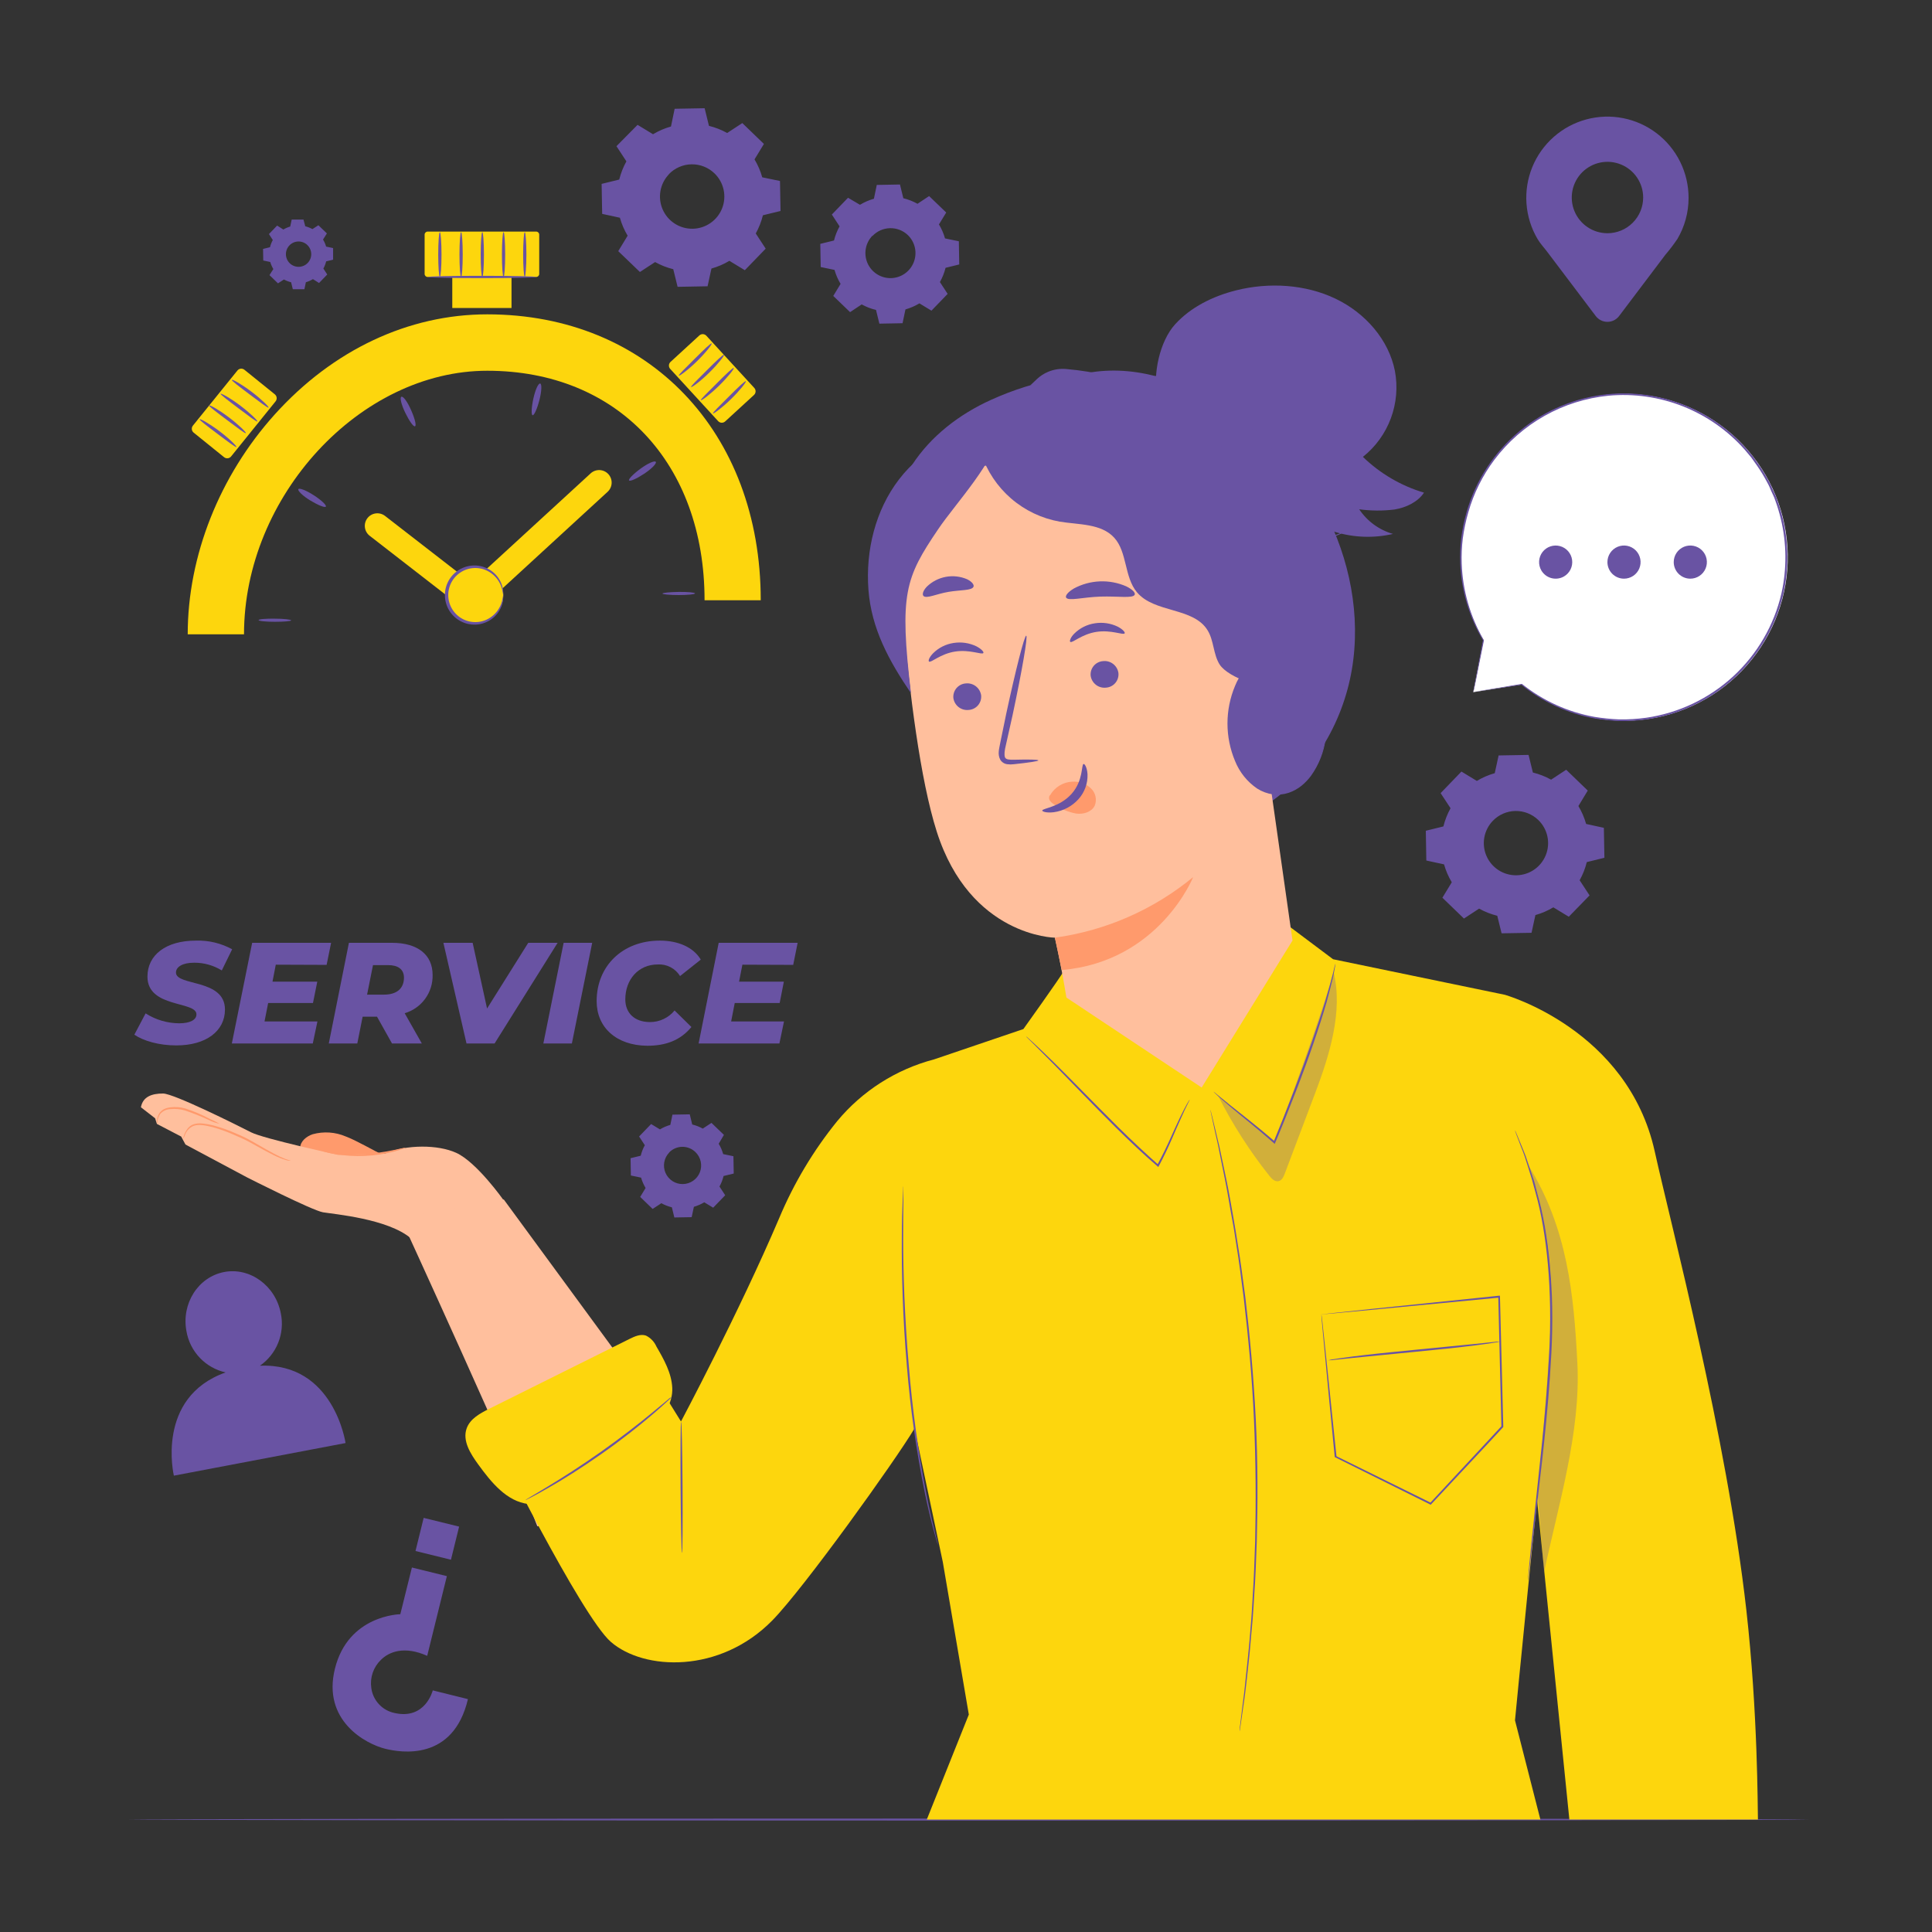<svg width="428" height="428" viewBox="0 0 428 428" fill="none" xmlns="http://www.w3.org/2000/svg">
<rect x="0" y="0" width="428" height="428" fill="#333333" stroke="none"/>
<path d="M144.664 29.737C145.908 28.992 147.247 28.416 148.644 28.025L149.457 24.096L156.1 23.977L157.058 27.88C158.467 28.227 159.822 28.76 161.09 29.463L164.446 27.264L169.231 31.886L167.151 35.31C167.897 36.551 168.473 37.887 168.863 39.282L172.792 40.095L172.912 46.738L169.008 47.688C168.663 49.096 168.13 50.452 167.425 51.719L169.625 55.084L165.002 59.86L161.578 57.78C160.337 58.526 159.001 59.102 157.606 59.492L156.75 63.421L150.108 63.541L149.149 59.638C147.744 59.29 146.391 58.758 145.126 58.054L141.762 60.254L136.96 55.64L139.04 52.216C138.294 50.971 137.718 49.633 137.328 48.236L133.399 47.38L133.279 40.737L137.182 39.778C137.529 38.37 138.062 37.014 138.766 35.747L136.566 32.383L141.24 27.657L144.664 29.737ZM148.207 38.589C147.227 39.602 146.57 40.884 146.319 42.272C146.067 43.66 146.233 45.091 146.795 46.384C147.356 47.678 148.289 48.776 149.475 49.539C150.66 50.302 152.046 50.697 153.456 50.673C154.866 50.649 156.237 50.208 157.396 49.404C158.555 48.601 159.45 47.472 159.968 46.16C160.485 44.849 160.602 43.413 160.304 42.035C160.005 40.656 159.305 39.398 158.291 38.417C157.617 37.762 156.819 37.247 155.945 36.901C155.071 36.555 154.137 36.385 153.197 36.401C152.256 36.416 151.329 36.618 150.467 36.993C149.605 37.369 148.825 37.911 148.173 38.589H148.207Z" fill="#6953A3"/>
<path d="M146.205 250.192C146.921 249.76 147.693 249.426 148.499 249.199L148.969 246.931L152.804 246.862L153.352 249.114C154.165 249.31 154.949 249.615 155.681 250.021L157.615 248.754L160.371 251.416L159.216 253.376C159.648 254.093 159.982 254.865 160.209 255.671L162.477 256.141L162.546 259.976L160.294 260.524C160.098 261.337 159.793 262.121 159.387 262.852L160.654 264.787L157.992 267.543L156.014 266.345C155.296 266.776 154.525 267.113 153.72 267.346L153.224 269.64L149.389 269.709L148.841 267.458C148.028 267.261 147.245 266.956 146.513 266.55L144.578 267.817L141.822 265.155L143.02 263.178C142.589 262.459 142.252 261.688 142.019 260.884L139.759 260.413L139.69 256.578L141.942 256.03C142.138 255.217 142.443 254.434 142.849 253.702L141.582 251.767L144.244 249.011L146.222 250.209L146.205 250.192ZM148.25 255.328C147.683 255.914 147.303 256.654 147.157 257.456C147.011 258.258 147.107 259.085 147.431 259.832C147.756 260.58 148.295 261.214 148.98 261.655C149.665 262.096 150.466 262.324 151.281 262.309C152.096 262.295 152.888 262.039 153.557 261.574C154.226 261.109 154.743 260.456 155.041 259.698C155.338 258.939 155.404 258.109 155.23 257.313C155.056 256.517 154.65 255.79 154.063 255.225C153.677 254.848 153.22 254.551 152.719 254.35C152.218 254.149 151.682 254.049 151.142 254.055C150.603 254.062 150.069 254.174 149.573 254.387C149.077 254.599 148.627 254.908 148.25 255.294V255.328Z" fill="#6953A3"/>
<path d="M62.728 50.872C63.217 50.576 63.744 50.345 64.294 50.187L64.619 48.638H67.23L67.624 50.127C68.179 50.268 68.713 50.478 69.216 50.752L70.534 49.896L72.418 51.711L71.561 53.063C71.858 53.553 72.088 54.08 72.246 54.63L73.796 54.955V57.523L72.255 57.9C72.121 58.455 71.914 58.991 71.638 59.492L72.495 60.81L70.68 62.693L69.327 61.837C68.838 62.133 68.311 62.364 67.761 62.522L67.436 64.071H64.868L64.491 62.531C63.935 62.397 63.4 62.189 62.899 61.914L61.581 62.77L59.697 60.947L60.553 59.603C60.257 59.113 60.027 58.587 59.868 58.037L58.319 57.711L58.276 55.143L59.809 54.767C59.95 54.212 60.16 53.677 60.434 53.175L59.578 51.856L61.392 49.973L62.745 50.829L62.728 50.872ZM64.123 54.356C63.737 54.755 63.479 55.26 63.38 55.806C63.281 56.353 63.347 56.916 63.568 57.425C63.79 57.934 64.157 58.367 64.624 58.667C65.091 58.967 65.636 59.123 66.191 59.113C66.746 59.103 67.286 58.929 67.743 58.613C68.199 58.297 68.551 57.852 68.755 57.336C68.959 56.819 69.005 56.254 68.887 55.712C68.769 55.169 68.494 54.673 68.095 54.287C67.829 54.031 67.516 53.829 67.173 53.694C66.83 53.559 66.463 53.492 66.095 53.498C65.726 53.505 65.362 53.584 65.023 53.731C64.685 53.878 64.379 54.09 64.123 54.356Z" fill="#6953A3"/>
<path d="M190.511 45.368C191.477 44.784 192.516 44.333 193.601 44.024L194.235 40.968L199.371 40.874L200.116 43.913C201.213 44.181 202.27 44.596 203.257 45.145L205.825 43.434L209.617 47.08L208.008 49.717C208.594 50.684 209.046 51.727 209.352 52.815L212.416 53.449L212.502 58.585L209.472 59.329C209.196 60.433 208.776 61.495 208.222 62.488L209.934 65.107L206.347 68.822L203.677 67.205C202.71 67.786 201.671 68.238 200.586 68.549L199.944 71.604L194.808 71.699L194.064 68.66C192.955 68.398 191.886 67.986 190.888 67.436L188.32 69.148L184.596 65.561L186.214 62.89C185.632 61.921 185.18 60.879 184.87 59.792L181.814 59.158L181.72 54.022L184.759 53.278C185.027 52.183 185.442 51.129 185.992 50.145L184.28 47.525L187.866 43.81L190.511 45.368ZM193.268 52.216C192.506 53.006 191.996 54.004 191.802 55.084C191.607 56.164 191.738 57.277 192.176 58.283C192.615 59.288 193.342 60.142 194.265 60.734C195.188 61.327 196.267 61.632 197.364 61.612C198.461 61.592 199.527 61.246 200.428 60.62C201.329 59.993 202.024 59.114 202.424 58.092C202.825 57.071 202.914 55.954 202.68 54.882C202.446 53.81 201.899 52.832 201.109 52.071C200.58 51.569 199.958 51.176 199.278 50.915C198.597 50.654 197.872 50.53 197.144 50.55C196.415 50.57 195.698 50.733 195.033 51.031C194.368 51.329 193.768 51.755 193.268 52.285V52.216Z" fill="#6953A3"/>
<path d="M327.172 172.997C328.41 172.251 329.743 171.675 331.135 171.285L331.991 167.356L338.625 167.236L339.584 171.14C340.993 171.483 342.349 172.016 343.615 172.723L346.962 170.523L351.739 175.137L349.667 178.561C350.408 179.805 350.984 181.14 351.379 182.533L355.308 183.389L355.428 190.023L351.525 190.982C351.181 192.388 350.649 193.742 349.941 195.005L352.141 198.36L347.536 203.086L344.112 201.006C342.87 201.75 341.534 202.326 340.14 202.718L339.284 206.647L332.65 206.758L331.691 202.872C330.286 202.524 328.933 201.992 327.668 201.288L324.312 203.488L319.536 198.874L321.616 195.45C320.87 194.212 320.294 192.879 319.904 191.487L315.975 190.631L315.864 184.04L319.759 183.081C320.106 181.673 320.638 180.317 321.342 179.049L319.142 175.702L323.756 170.926L327.18 173.006L327.172 172.997ZM330.707 181.84C329.729 182.854 329.075 184.134 328.825 185.52C328.575 186.906 328.742 188.335 329.305 189.627C329.867 190.918 330.8 192.013 331.984 192.774C333.169 193.536 334.553 193.928 335.961 193.903C337.369 193.878 338.738 193.436 339.895 192.633C341.052 191.83 341.945 190.702 342.461 189.392C342.977 188.081 343.093 186.647 342.794 185.271C342.495 183.895 341.795 182.638 340.782 181.66C340.109 181.009 339.315 180.497 338.444 180.153C337.573 179.81 336.643 179.642 335.707 179.658C334.771 179.675 333.848 179.876 332.989 180.251C332.131 180.625 331.356 181.165 330.707 181.84Z" fill="#6953A3"/>
<path d="M374.072 43.844C374.077 41.079 373.444 38.35 372.222 35.87C371.001 33.389 369.224 31.224 367.029 29.542C364.834 27.861 362.281 26.708 359.569 26.174C356.856 25.64 354.056 25.738 351.388 26.462C348.72 27.186 346.254 28.516 344.184 30.349C342.113 32.181 340.493 34.466 339.449 37.026C338.406 39.587 337.967 42.353 338.167 45.111C338.367 47.869 339.2 50.543 340.602 52.926L340.653 52.995C341.338 54.159 342.203 54.989 343.076 56.205L353.528 70.037C353.831 70.43 354.22 70.748 354.665 70.967C355.11 71.185 355.6 71.299 356.096 71.299C356.592 71.299 357.081 71.185 357.526 70.967C357.971 70.748 358.36 70.43 358.664 70.037L368.936 56.436C369.869 55.344 370.74 54.201 371.546 53.012L371.589 52.96C373.219 50.199 374.077 47.05 374.072 43.844ZM356.096 51.668C354.532 51.666 353.003 51.201 351.704 50.331C350.404 49.46 349.392 48.224 348.794 46.779C348.197 45.334 348.042 43.744 348.348 42.21C348.654 40.676 349.408 39.268 350.514 38.162C351.621 37.057 353.03 36.305 354.564 36C356.098 35.696 357.688 35.853 359.133 36.452C360.578 37.051 361.812 38.064 362.681 39.365C363.55 40.665 364.014 42.194 364.014 43.758C364.014 44.798 363.809 45.827 363.411 46.787C363.013 47.747 362.429 48.62 361.694 49.354C360.959 50.089 360.086 50.671 359.125 51.068C358.164 51.465 357.135 51.669 356.096 51.668Z" fill="#6953A3"/>
<path d="M57.583 302.553C59.405 301.287 60.814 299.513 61.638 297.453C62.461 295.393 62.661 293.136 62.214 290.963C61.041 284.808 55.366 280.691 49.639 281.795C43.913 282.9 40.138 288.772 41.31 294.935C41.693 297.139 42.722 299.181 44.265 300.8C45.809 302.42 47.798 303.546 49.982 304.034C34.385 309.581 38.52 326.906 38.52 326.906L76.552 319.682C76.552 319.682 73.984 301.86 57.583 302.553Z" fill="#6953A3"/>
<path d="M103.662 376.409L95.872 374.475C95.872 374.475 94.254 381.049 87.389 379.482C86.062 379.205 84.854 378.521 83.933 377.525C83.013 376.53 82.425 375.272 82.253 373.927C82.091 372.8 82.198 371.651 82.566 370.574C82.933 369.497 83.551 368.522 84.367 367.729C86.233 365.863 89.64 364.588 94.639 366.822L98.996 349.163L91.25 347.254L88.682 357.603C88.682 357.603 77.134 357.731 74.189 369.698C71.365 381.152 80.978 386.339 85.377 387.417C88.75 388.248 100.4 390.259 103.662 376.409Z" fill="#6953A3"/>
<path d="M92.047 343.597L99.901 345.532L101.709 338.193L93.855 336.258L92.047 343.597Z" fill="#6953A3"/>
<path d="M400.71 403.091C400.71 403.211 317.387 403.313 214.633 403.313C111.879 403.313 28.547 403.176 28.547 403.091C28.547 403.005 111.845 402.868 214.633 402.868C317.422 402.868 400.71 402.962 400.71 403.091Z" fill="#6953A3"/>
<path d="M29.763 229.219L32.254 224.494C34.474 225.913 37.05 226.675 39.684 226.694C42.115 226.694 43.519 225.932 43.519 224.717C43.519 221.712 32.665 223.373 32.665 216.354C32.665 211.534 36.782 208.376 43.391 208.376C46.193 208.283 48.97 208.945 51.428 210.293L49.135 214.984C47.292 213.85 45.169 213.257 43.005 213.272C40.386 213.272 38.982 214.231 38.982 215.446C38.982 218.511 49.836 216.756 49.836 223.647C49.836 228.432 45.625 231.591 39.085 231.591C35.25 231.608 31.775 230.589 29.763 229.219Z" fill="#6953A3"/>
<path d="M61.093 213.708L60.365 217.475H70.286L69.336 222.191H59.406L58.602 226.283H70.32L69.293 231.162H51.36L55.862 208.863H73.35L72.358 213.751L61.093 213.708Z" fill="#6953A3"/>
<path d="M89.649 224.46L93.449 231.162H86.841L83.52 225.23H80.335L79.154 231.162H72.837L77.297 208.863H86.841C92.551 208.863 95.838 211.517 95.838 215.985C95.882 217.882 95.3 219.74 94.181 221.273C93.062 222.805 91.469 223.925 89.649 224.46ZM85.951 213.802H82.63L81.32 220.342H85.086C87.868 220.342 89.495 219.007 89.495 216.55C89.46 214.667 88.117 213.802 85.951 213.802Z" fill="#6953A3"/>
<path d="M123.529 208.863L109.568 231.162H103.345L98.226 208.863H104.706L107.899 223.415L117.024 208.863H123.529Z" fill="#6953A3"/>
<path d="M124.865 208.863H131.19L126.688 231.162H120.371L124.865 208.863Z" fill="#6953A3"/>
<path d="M132.175 221.781C132.175 214.026 137.884 208.376 146.179 208.376C150.296 208.376 153.652 209.883 155.244 212.588L150.656 216.226C150.143 215.395 149.416 214.719 148.552 214.267C147.687 213.815 146.717 213.604 145.742 213.658C141.402 213.658 138.526 217.004 138.526 221.404C138.526 224.409 140.572 226.42 143.988 226.42C145.03 226.425 146.061 226.197 147.004 225.753C147.948 225.309 148.78 224.66 149.44 223.852L153.172 227.516C150.656 230.555 147.369 231.668 143.38 231.668C136.549 231.608 132.175 227.619 132.175 221.781Z" fill="#6953A3"/>
<path d="M164.463 213.708L163.727 217.475H173.648L172.724 222.191H162.768L161.972 226.283H173.682L172.664 231.162H154.765L159.216 208.863H176.704L175.72 213.751L164.463 213.708Z" fill="#6953A3"/>
<path d="M54.056 140.521H41.584C41.584 123.161 48.612 105.425 60.862 91.815C73.753 77.511 90.488 69.636 107.942 69.636C143.611 69.636 168.529 95.675 168.529 132.98H156.083C156.083 102.566 136.746 82.133 107.967 82.133C79.754 82.108 54.056 109.945 54.056 140.521Z" fill="#FDD60D"/>
<path d="M60.896 137.054C62.891 137.054 64.508 137.251 64.5 137.431C64.491 137.61 62.882 137.747 60.896 137.747C58.91 137.747 57.284 137.585 57.284 137.371C57.284 137.157 58.91 137.02 60.896 137.054Z" fill="#6953A3"/>
<path d="M69.507 109.714C71.219 110.809 72.375 111.931 72.187 112.23C71.998 112.53 70.475 111.922 68.763 110.886C67.051 109.851 65.912 108.712 66.092 108.37C66.272 108.027 67.838 108.627 69.507 109.714Z" fill="#6953A3"/>
<path d="M91.078 90.873C91.891 92.696 92.294 94.297 91.934 94.434C91.575 94.571 90.659 93.244 89.786 91.455C88.912 89.666 88.51 88.031 88.93 87.894C89.349 87.757 90.274 89.024 91.078 90.873Z" fill="#6953A3"/>
<path d="M119.498 88.629C119.001 90.564 118.325 92.053 117.991 91.985C117.657 91.916 117.726 90.273 118.154 88.313C118.582 86.353 119.25 84.889 119.66 84.966C120.071 85.043 119.994 86.704 119.498 88.629Z" fill="#6953A3"/>
<path d="M142.712 104.945C141.052 106.041 139.554 106.708 139.357 106.434C139.16 106.16 140.316 104.979 141.925 103.806C143.534 102.634 145.041 101.975 145.28 102.317C145.52 102.659 144.373 103.841 142.712 104.945Z" fill="#6953A3"/>
<path d="M150.356 131.823C148.37 131.823 146.752 131.669 146.752 131.498C146.752 131.327 148.362 131.156 150.356 131.13C152.351 131.104 153.96 131.25 153.969 131.455C153.977 131.661 152.368 131.823 150.356 131.823Z" fill="#6953A3"/>
<path d="M104.56 135.539C103.939 135.543 103.335 135.335 102.848 134.948L81.885 118.684C81.304 118.23 80.927 117.564 80.837 116.832C80.747 116.1 80.951 115.362 81.405 114.781C81.859 114.2 82.526 113.823 83.258 113.733C83.99 113.643 84.728 113.847 85.309 114.301L104.432 129.127L130.839 104.877C131.379 104.376 132.095 104.11 132.83 104.138C133.565 104.165 134.259 104.483 134.76 105.022C135.26 105.562 135.526 106.278 135.499 107.013C135.472 107.748 135.154 108.442 134.614 108.943L106.478 134.794C105.957 135.277 105.271 135.544 104.56 135.539Z" fill="#FDD60D"/>
<path d="M118.779 51.3H94.742C94.369 51.3 94.066 51.603 94.066 51.976V60.682C94.066 61.055 94.369 61.358 94.742 61.358H118.779C119.152 61.358 119.455 61.055 119.455 60.682V51.976C119.455 51.603 119.152 51.3 118.779 51.3Z" fill="#FDD60D"/>
<path d="M113.317 56.333H100.195V68.231H113.317V56.333Z" fill="#FDD60D"/>
<path d="M52.593 82.082L42.736 94.289C42.353 94.764 42.427 95.459 42.901 95.842L49.641 101.284C50.115 101.668 50.811 101.593 51.194 101.119L61.051 88.911C61.434 88.437 61.36 87.742 60.886 87.359L54.146 81.916C53.671 81.533 52.976 81.607 52.593 82.082Z" fill="#FDD60D"/>
<path d="M118.779 61.357C118.779 61.503 113.394 61.614 106.795 61.614C100.195 61.614 94.811 61.503 94.811 61.357C94.811 61.212 100.186 61.101 106.795 61.101C113.403 61.101 118.779 61.22 118.779 61.357Z" fill="#6953A3"/>
<path d="M52.37 99.022C52.233 99.176 50.419 97.789 48.176 96.103C45.933 94.416 44.11 93.047 44.221 92.876C44.332 92.704 46.344 93.817 48.612 95.521C50.881 97.224 52.499 98.876 52.37 99.022Z" fill="#6953A3"/>
<path d="M54.459 95.949C54.322 96.103 52.507 94.716 50.264 93.03C48.022 91.343 46.19 89.974 46.301 89.802C46.413 89.631 48.433 90.744 50.701 92.456C52.969 94.168 54.587 95.803 54.459 95.949Z" fill="#6953A3"/>
<path d="M57.018 93.372C56.89 93.526 55.075 92.14 52.832 90.453C50.59 88.767 48.792 87.397 48.869 87.226C48.946 87.055 51.001 88.168 53.26 89.88C55.52 91.592 57.155 93.227 57.018 93.372Z" fill="#6953A3"/>
<path d="M59.501 90.299C59.372 90.453 57.549 89.067 55.306 87.38C53.063 85.694 51.24 84.324 51.36 84.153C51.48 83.982 53.492 85.095 55.751 86.807C58.011 88.519 59.629 90.154 59.501 90.299Z" fill="#6953A3"/>
<path d="M167.097 85.94L156.487 74.381C156.075 73.932 155.376 73.902 154.927 74.314L148.545 80.172C148.096 80.585 148.066 81.283 148.478 81.732L159.089 93.291C159.501 93.741 160.2 93.77 160.649 93.358L167.031 87.5C167.48 87.088 167.51 86.389 167.097 85.94Z" fill="#FDD60D"/>
<path d="M150.373 83.22C150.245 83.066 151.88 81.508 153.883 79.505C155.886 77.502 157.504 75.935 157.658 76.081C157.812 76.226 156.417 78.049 154.388 80.035C152.359 82.021 150.493 83.365 150.373 83.22Z" fill="#6953A3"/>
<path d="M153.104 85.736C152.967 85.582 154.611 84.024 156.605 82.021C158.6 80.018 160.235 78.452 160.389 78.597C160.543 78.743 159.139 80.566 157.119 82.552C155.099 84.538 153.224 85.882 153.104 85.736Z" fill="#6953A3"/>
<path d="M155.27 88.655C155.133 88.501 156.776 86.943 158.771 84.94C160.765 82.937 162.4 81.371 162.554 81.516C162.708 81.662 161.305 83.476 159.276 85.462C157.247 87.448 155.39 88.801 155.27 88.655Z" fill="#6953A3"/>
<path d="M157.941 91.592C157.804 91.438 159.447 89.88 161.442 87.877C163.436 85.874 165.071 84.307 165.225 84.453C165.379 84.598 163.975 86.421 161.947 88.407C159.918 90.393 158.06 91.712 157.941 91.592Z" fill="#6953A3"/>
<path d="M97.439 61.349C97.242 61.349 97.079 59.123 97.079 56.392C97.079 53.662 97.242 51.428 97.439 51.428C97.635 51.428 97.807 53.653 97.807 56.392C97.807 59.132 97.644 61.349 97.439 61.349Z" fill="#6953A3"/>
<path d="M102.147 61.349C101.95 61.349 101.787 59.123 101.787 56.392C101.787 53.662 101.95 51.428 102.147 51.428C102.344 51.428 102.506 53.653 102.506 56.392C102.506 59.132 102.344 61.349 102.147 61.349Z" fill="#6953A3"/>
<path d="M106.846 61.349C106.649 61.349 106.486 59.123 106.486 56.392C106.486 53.662 106.649 51.428 106.846 51.428C107.043 51.428 107.205 53.653 107.205 56.392C107.205 59.132 107.051 61.349 106.846 61.349Z" fill="#6953A3"/>
<path d="M111.554 61.349C111.348 61.349 111.194 59.123 111.194 56.392C111.194 53.662 111.348 51.428 111.554 51.428C111.759 51.428 111.913 53.653 111.913 56.392C111.913 59.132 111.751 61.349 111.554 61.349Z" fill="#6953A3"/>
<path d="M116.254 61.349C116.057 61.349 115.894 59.123 115.894 56.392C115.894 53.662 116.057 51.428 116.254 51.428C116.45 51.428 116.613 53.653 116.613 56.392C116.613 59.132 116.416 61.349 116.254 61.349Z" fill="#6953A3"/>
<path d="M109.648 136.255C112.102 133.802 112.102 129.823 109.648 127.37C107.194 124.916 103.216 124.916 100.763 127.37C98.309 129.823 98.309 133.802 100.763 136.255C103.216 138.709 107.194 138.709 109.648 136.255Z" fill="#FDD60D"/>
<path d="M111.485 131.824C111.425 131.824 111.434 131.268 111.169 130.318C110.788 128.992 109.978 127.83 108.866 127.013C107.974 126.351 106.917 125.95 105.81 125.854C104.704 125.759 103.593 125.972 102.601 126.471C101.609 126.97 100.775 127.735 100.193 128.68C99.61 129.625 99.302 130.714 99.302 131.824C99.302 132.935 99.61 134.023 100.193 134.968C100.775 135.913 101.609 136.678 102.601 137.177C103.593 137.676 104.704 137.89 105.81 137.794C106.917 137.698 107.974 137.297 108.866 136.635C109.976 135.817 110.786 134.655 111.169 133.331C111.434 132.381 111.425 131.824 111.485 131.824C111.545 131.824 111.485 131.961 111.485 132.226C111.499 132.618 111.458 133.01 111.365 133.391C111.058 134.82 110.258 136.095 109.106 136.994C108.244 137.671 107.226 138.118 106.145 138.294C105.065 138.471 103.957 138.371 102.925 138.004C101.648 137.552 100.542 136.715 99.76 135.608C98.978 134.501 98.559 133.179 98.559 131.824C98.559 130.469 98.978 129.147 99.76 128.041C100.542 126.934 101.648 126.096 102.925 125.644C103.957 125.278 105.063 125.178 106.144 125.353C107.224 125.528 108.242 125.973 109.106 126.645C110.258 127.549 111.057 128.827 111.365 130.258C111.458 130.638 111.499 131.03 111.485 131.422C111.528 131.67 111.511 131.824 111.485 131.824Z" fill="#6953A3"/>
<path d="M326.367 153.344L337.101 151.632C344.137 157.309 353.041 160.148 362.064 159.592C371.087 159.037 379.576 155.126 385.862 148.628C392.148 142.131 395.775 133.518 396.032 124.481C396.289 115.445 393.157 106.639 387.251 99.795C381.344 92.951 373.091 88.564 364.115 87.497C355.138 86.429 346.086 88.758 338.739 94.026C331.393 99.293 326.282 107.119 324.412 115.963C322.543 124.808 324.049 134.032 328.635 141.822L326.367 153.344Z" fill="white"/>
<path d="M326.367 153.344C326.367 153.344 326.367 153.104 326.487 152.616L326.898 150.425C327.266 148.456 327.814 145.571 328.524 141.805C328.526 141.792 328.53 141.781 328.537 141.77C328.544 141.76 328.553 141.751 328.564 141.745C328.574 141.738 328.586 141.734 328.599 141.733C328.611 141.731 328.624 141.732 328.635 141.736C328.643 141.732 328.652 141.729 328.661 141.729C328.67 141.729 328.679 141.732 328.687 141.736L328.533 141.856C325.47 136.685 323.737 130.835 323.491 124.83C323.415 122.961 323.486 121.09 323.705 119.232C323.959 117.244 324.366 115.278 324.92 113.351C326.942 106.368 331.014 100.152 336.609 95.509C342.204 90.867 349.064 88.011 356.301 87.312C361.979 86.776 367.704 87.587 373.009 89.68C378.315 91.773 383.052 95.088 386.835 99.356L388.29 101.068C388.744 101.667 389.146 102.292 389.591 102.891C390.436 104.109 391.205 105.378 391.894 106.692C392.27 107.325 392.51 108.027 392.827 108.686C393.144 109.345 393.469 110.004 393.683 110.706C394.19 112.065 394.61 113.454 394.941 114.866C396.258 120.353 396.302 126.069 395.069 131.575C393.419 138.736 389.634 145.227 384.216 150.191C378.798 155.155 372.002 158.359 364.724 159.378C362.725 159.65 360.707 159.767 358.689 159.729C356.816 159.64 354.95 159.44 353.1 159.13C347.21 158.033 341.69 155.479 337.041 151.7H337.118L329.089 152.907L327.043 153.207L326.367 153.301L327.077 153.172L329.14 152.83L337.084 151.512H337.161C341.805 155.228 347.299 157.732 353.151 158.796C354.987 159.102 356.839 159.293 358.698 159.37C360.702 159.402 362.705 159.279 364.69 159.002C371.88 157.961 378.587 154.773 383.934 149.855C389.28 144.936 393.015 138.517 394.65 131.439C395.859 125.995 395.81 120.347 394.505 114.926C394.169 113.534 393.755 112.162 393.263 110.817C393.049 110.124 392.69 109.491 392.407 108.823C392.125 108.155 391.851 107.479 391.483 106.854C390.805 105.557 390.044 104.305 389.206 103.105C388.778 102.506 388.35 101.889 387.922 101.299L386.484 99.587C382.747 95.371 378.069 92.094 372.83 90.023C367.59 87.951 361.937 87.143 356.327 87.663C351.361 88.153 346.55 89.669 342.199 92.113C337.848 94.557 334.052 97.878 331.049 101.864C328.433 105.351 326.477 109.288 325.28 113.48C324.727 115.387 324.318 117.332 324.056 119.3C323.829 121.143 323.749 123.001 323.816 124.856C324.025 130.819 325.704 136.638 328.704 141.796C328.72 141.814 328.729 141.837 328.729 141.86C328.729 141.884 328.72 141.907 328.704 141.925C328.687 141.938 328.666 141.946 328.644 141.946C328.622 141.946 328.601 141.938 328.584 141.925L328.738 141.873C327.985 145.597 327.403 148.456 327.026 150.433C326.829 151.4 326.675 152.145 326.572 152.642C326.47 153.138 326.367 153.344 326.367 153.344Z" fill="#6953A3"/>
<path d="M370.785 124.53C370.783 123.803 370.997 123.092 371.4 122.487C371.803 121.882 372.376 121.41 373.048 121.131C373.719 120.852 374.458 120.778 375.171 120.92C375.884 121.061 376.539 121.411 377.054 121.925C377.568 122.439 377.918 123.094 378.059 123.808C378.2 124.521 378.127 125.26 377.848 125.931C377.569 126.602 377.097 127.176 376.492 127.579C375.887 127.982 375.175 128.196 374.448 128.194C373.477 128.192 372.547 127.805 371.86 127.119C371.174 126.432 370.787 125.501 370.785 124.53Z" fill="#6953A3"/>
<path d="M356.096 124.53C356.094 123.804 356.308 123.093 356.71 122.488C357.113 121.883 357.686 121.411 358.357 121.132C359.028 120.852 359.766 120.778 360.479 120.919C361.192 121.06 361.847 121.409 362.362 121.922C362.876 122.435 363.227 123.09 363.369 123.802C363.511 124.515 363.439 125.254 363.161 125.925C362.884 126.597 362.413 127.171 361.809 127.575C361.205 127.978 360.495 128.194 359.768 128.194C358.796 128.194 357.863 127.808 357.174 127.122C356.486 126.435 356.098 125.503 356.096 124.53Z" fill="#6953A3"/>
<path d="M341.45 126.362C341.086 125.733 340.918 125.011 340.965 124.286C341.013 123.561 341.274 122.867 341.716 122.29C342.158 121.714 342.761 121.282 343.449 121.048C344.137 120.815 344.879 120.791 345.58 120.979C346.282 121.167 346.912 121.558 347.391 122.104C347.87 122.65 348.176 123.326 348.271 124.046C348.365 124.767 348.245 125.499 347.923 126.15C347.602 126.801 347.095 127.343 346.466 127.706C345.622 128.191 344.62 128.321 343.68 128.069C342.74 127.818 341.938 127.204 341.45 126.362Z" fill="#6953A3"/>
<path d="M84.992 255.943C82.741 254.873 78.949 252.639 76.603 251.766C74.285 250.774 71.698 250.599 69.267 251.27C67.889 251.732 66.511 252.836 66.502 254.291L75.704 261.079L84.992 258.631V255.943Z" fill="#FF9A6C"/>
<path d="M74.926 255.85C74.926 255.85 58.396 252.263 55.64 250.851C52.884 249.438 38.52 242.248 36.115 242.248C33.709 242.248 31.655 242.899 31.218 245.295L34.36 247.735L34.762 248.985L40.138 251.784L41.088 253.547L54.784 260.857C54.784 260.857 69.148 268.151 71.544 268.561C73.941 268.972 85.908 269.974 91.027 274.331L111.571 265.891C111.571 265.891 105.639 257.468 101.068 255.388C96.993 253.539 90.154 253.539 85.369 255.499L74.926 255.85Z" fill="#FFBF9D"/>
<path d="M88.673 269.639C88.673 269.639 114.824 326.666 119.035 338.119C119.035 338.119 148.268 333.309 149.269 317.088L111.605 265.728L88.673 269.639Z" fill="#FFBF9D"/>
<path d="M64.388 257.143C64.388 257.143 64.286 257.143 64.106 257.143C63.839 257.116 63.575 257.061 63.318 256.98C62.381 256.695 61.47 256.328 60.596 255.884C59.483 255.345 58.191 254.635 56.77 253.838C56.059 253.445 55.315 253.025 54.536 252.623C53.757 252.221 52.909 251.87 52.045 251.493C50.444 250.768 48.79 250.167 47.097 249.695C45.548 249.31 44.058 249.019 42.937 249.396C42.502 249.57 42.108 249.831 41.778 250.164C41.448 250.497 41.19 250.894 41.02 251.33C40.893 251.664 40.747 251.99 40.583 252.306C40.583 252.306 40.583 252.203 40.626 252.032C40.683 251.77 40.76 251.512 40.857 251.262C41.008 250.862 41.213 250.485 41.465 250.141C41.798 249.669 42.262 249.306 42.8 249.096C43.464 248.874 44.169 248.804 44.863 248.891C45.639 248.967 46.409 249.102 47.166 249.293C48.895 249.749 50.584 250.344 52.216 251.074C53.072 251.45 53.928 251.801 54.724 252.221C55.52 252.64 56.256 253.077 56.967 253.479C58.379 254.292 59.646 255.028 60.733 255.593C61.576 256.053 62.448 256.457 63.344 256.8C64.012 257.048 64.388 257.1 64.388 257.143Z" fill="#FF9A6C"/>
<path d="M48.621 248.941C47.815 248.779 47.034 248.508 46.301 248.137C44.535 247.304 42.72 246.58 40.865 245.971C39.85 245.684 38.79 245.594 37.741 245.706C37.322 245.718 36.911 245.816 36.531 245.993C36.151 246.169 35.812 246.421 35.532 246.733C35.198 247.197 34.978 247.734 34.89 248.299C34.883 248.519 34.839 248.736 34.762 248.941C34.722 248.724 34.722 248.5 34.762 248.282C34.794 247.671 34.989 247.08 35.327 246.57C35.589 246.214 35.928 245.921 36.32 245.714C36.768 245.501 37.248 245.365 37.741 245.312C38.845 245.173 39.966 245.258 41.036 245.56C42.918 246.164 44.74 246.937 46.481 247.871C47.213 248.19 47.927 248.547 48.621 248.941Z" fill="#FF9A6C"/>
<path d="M89.88 254.232C89.88 254.232 89.649 254.368 89.212 254.523C88.586 254.749 87.949 254.943 87.303 255.105C85.178 255.658 83 255.982 80.806 256.072C78.613 256.167 76.416 256.035 74.249 255.678C73.393 255.533 72.76 255.387 72.306 255.259C72.063 255.222 71.829 255.144 71.613 255.028C71.613 254.959 72.64 255.156 74.301 255.361C76.453 255.628 78.623 255.716 80.789 255.627C82.957 255.515 85.113 255.229 87.235 254.771C88.818 254.463 89.82 254.172 89.88 254.232Z" fill="#FF9A6C"/>
<path d="M333.361 220.377L295.32 212.501L285.904 205.439L235.657 215.129C234.852 216.602 226.712 227.969 226.712 227.969L206.921 234.689C198.509 236.899 191.002 241.689 185.452 248.385C180.175 254.902 175.852 262.136 172.612 269.871C163.71 290.766 150.861 314.905 150.861 314.905L142.806 301.928L108.857 317.918C108.857 317.918 128.742 358.004 135.325 363.731C142.644 370.091 159.473 370.827 171.106 358.963C178.116 351.807 198.378 323.525 202.598 316.446L208.864 346.046L214.625 379.832L205.312 403.09H341.244L335.62 381.108C335.62 381.108 341.159 323.816 342.691 313.15C346.295 287.992 333.361 220.377 333.361 220.377Z" fill="#FDD60D"/>
<path d="M333.361 220.377C333.361 220.377 360.582 228.012 366.574 255.071C370.203 271.463 382.529 318.192 386.869 356.661C389.437 379.533 389.369 400.668 389.437 403.09H347.664L329.962 228.012L333.361 220.377Z" fill="#FDD60D"/>
<path d="M263.545 243.609C263.545 243.609 263.545 243.712 263.434 243.892L263.049 244.679C262.706 245.373 262.193 246.391 261.636 247.684C260.429 250.252 259.008 254.061 256.714 258.315L256.603 258.529L256.415 258.367C253.59 255.961 250.526 253.068 247.358 249.944C241.752 244.38 236.838 239.201 233.209 235.529L228.886 231.189L227.696 230.016C227.551 229.886 227.419 229.743 227.302 229.588C227.468 229.692 227.62 229.816 227.756 229.956L228.989 231.069C230.05 232.045 231.557 233.491 233.414 235.306C237.103 238.927 242.06 244.071 247.649 249.627C250.817 252.751 253.864 255.619 256.654 258.067L256.346 258.118C258.658 253.924 260.13 250.132 261.397 247.581C262.022 246.288 262.544 245.295 262.92 244.619C263.092 244.32 263.237 244.063 263.357 243.866C263.41 243.774 263.474 243.688 263.545 243.609Z" fill="#6953A3"/>
<path d="M295.85 213.469C295.848 213.671 295.822 213.872 295.773 214.068C295.688 214.496 295.585 215.061 295.457 215.78C295.149 217.252 294.601 219.375 293.899 221.96C292.418 227.096 290.021 234.193 287.051 241.854C285.484 245.911 283.944 249.746 282.505 253.144L282.394 253.41L282.18 253.221C278.302 249.797 274.827 247.101 272.473 245.098C271.292 244.096 270.367 243.292 269.742 242.727L269.049 242.076C268.886 241.922 268.809 241.845 268.818 241.837C268.917 241.888 269.009 241.951 269.092 242.025L269.828 242.633L272.627 244.91C275.033 246.861 278.534 249.506 282.454 252.913L282.129 252.99C283.541 249.566 285.073 245.748 286.631 241.7C289.567 233.996 292.007 227.019 293.556 221.875C294.327 219.307 294.892 217.201 295.268 215.737C295.431 215.044 295.568 214.487 295.671 214.025C295.717 213.835 295.777 213.649 295.85 213.469Z" fill="#6953A3"/>
<path d="M207.794 342.254C207.758 342.196 207.732 342.132 207.717 342.066L207.537 341.484C207.383 340.913 207.169 340.16 206.895 339.224C206.604 338.248 206.322 337.041 205.979 335.637C205.637 334.233 205.269 332.624 204.901 330.843C203.007 321.556 201.675 312.163 200.912 302.715C199.945 291.647 199.731 281.589 199.782 274.322C199.782 270.684 199.876 267.739 199.979 265.71C200.03 264.717 200.064 263.938 200.09 263.365C200.09 263.125 200.09 262.92 200.133 262.757C200.124 262.689 200.124 262.62 200.133 262.552C200.14 262.623 200.14 262.695 200.133 262.766V263.374C200.133 263.947 200.133 264.726 200.133 265.71C200.133 267.748 200.064 270.684 200.082 274.322C200.082 281.581 200.373 291.63 201.34 302.672C202.11 312.106 203.396 321.491 205.192 330.784C205.543 332.564 205.868 334.208 206.202 335.577C206.536 336.947 206.784 338.205 207.058 339.181L207.623 341.458L207.751 342.048C207.794 342.185 207.803 342.254 207.794 342.254Z" fill="#6953A3"/>
<path d="M335.621 250.389C335.671 250.463 335.712 250.543 335.74 250.628C335.817 250.808 335.92 251.039 336.04 251.33C336.314 251.981 336.682 252.897 337.161 254.052C337.401 254.652 337.684 255.302 337.957 256.03L338.771 258.426C339.062 259.282 339.37 260.216 339.704 261.191C340.038 262.167 340.26 263.237 340.56 264.341C343.128 273.15 344.412 285.896 343.676 299.84C342.939 313.784 341.296 326.376 340.252 335.415C339.729 339.935 339.301 343.607 339.002 346.175C338.856 347.416 338.736 348.401 338.651 349.094L338.548 349.856C338.542 349.943 338.525 350.03 338.497 350.113C338.485 350.027 338.485 349.941 338.497 349.856L338.557 349.085C338.625 348.384 338.719 347.373 338.831 346.158C339.07 343.59 339.447 339.926 339.935 335.381C340.868 326.29 342.443 313.741 343.196 299.823C343.949 285.904 342.683 273.227 340.226 264.418L339.37 261.268L338.514 258.512C338.24 257.656 337.983 256.843 337.743 256.107C337.504 255.371 337.213 254.711 336.982 254.112C336.537 252.94 336.194 252.024 335.937 251.364C335.835 251.065 335.749 250.834 335.681 250.645C335.647 250.563 335.627 250.477 335.621 250.389Z" fill="#6953A3"/>
<path d="M151.084 344.052C150.964 344.052 150.819 337.53 150.767 329.5C150.716 321.471 150.767 314.948 150.896 314.948C151.024 314.948 151.161 321.471 151.212 329.5C151.264 337.53 151.212 344.052 151.084 344.052Z" fill="#6953A3"/>
<path d="M274.605 383.557V383.197C274.605 382.941 274.673 382.598 274.725 382.153C274.845 381.211 275.007 379.868 275.221 378.138C275.333 377.282 275.452 376.298 275.589 375.245C275.726 374.192 275.829 373.028 275.957 371.821C276.206 369.339 276.548 366.522 276.813 363.389C276.942 361.832 277.07 360.188 277.216 358.485C277.361 356.781 277.43 355.001 277.541 353.16C277.798 349.48 277.909 345.533 278.055 341.39C278.243 333.096 278.217 323.971 277.789 314.409C277.361 304.848 276.488 295.757 275.521 287.514C274.982 283.396 274.511 279.484 273.903 275.846C273.621 274.023 273.372 272.26 273.047 270.573C272.722 268.887 272.456 267.269 272.191 265.72C271.669 262.63 271.07 259.856 270.582 257.408C270.333 256.184 270.111 255.046 269.897 253.984C269.683 252.923 269.452 251.99 269.255 251.134L268.399 247.187C268.313 246.751 268.236 246.409 268.185 246.16C268.134 245.912 268.125 245.801 268.125 245.801C268.168 245.912 268.203 246.026 268.228 246.143L268.493 247.162L269.443 251.099L270.119 253.941C270.342 254.986 270.582 256.116 270.847 257.365C271.352 259.805 271.977 262.578 272.516 265.669C272.802 267.215 273.087 268.833 273.372 270.522C273.68 272.234 273.929 273.946 274.228 275.795C274.845 279.442 275.333 283.353 275.889 287.471C276.873 295.723 277.712 304.822 278.192 314.392C278.671 323.962 278.637 333.104 278.423 341.407C278.26 345.559 278.14 349.505 277.866 353.186C277.746 355.026 277.661 356.807 277.515 358.519C277.37 360.231 277.216 361.866 277.079 363.432C276.839 366.565 276.471 369.424 276.223 371.855C276.077 373.097 275.94 374.252 275.82 375.279C275.701 376.307 275.538 377.3 275.41 378.173C275.161 379.885 274.964 381.237 274.836 382.17L274.673 383.214C274.66 383.33 274.637 383.445 274.605 383.557Z" fill="#6953A3"/>
<path d="M292.701 291.159H292.872L293.411 291.099L295.508 290.86L303.529 290.004L332.077 287.042H332.291V287.256C332.505 295.893 332.761 305.669 333.027 316.035V316.129L332.967 316.189L329.543 319.895L317.062 333.232L316.951 333.352L316.806 333.275L295.774 322.831L295.68 322.789V322.712C294.764 313.167 293.968 305.275 293.48 299.736C293.223 297.014 293.026 294.874 292.889 293.394C292.829 292.683 292.778 292.135 292.743 291.733C292.709 291.331 292.743 291.185 292.743 291.185C292.743 291.185 292.743 291.39 292.821 291.767C292.898 292.144 292.932 292.734 293.017 293.479C293.171 294.977 293.403 297.126 293.702 299.865C294.276 305.36 295.089 313.21 296.082 322.703L295.979 322.557L317.037 332.941L316.789 332.984L329.243 319.596L332.667 315.898L332.607 316.052C332.359 305.686 332.119 295.919 331.914 287.273L332.137 287.461L303.675 290.184L295.603 290.937L293.454 291.125L292.898 291.176L292.701 291.159Z" fill="#6953A3"/>
<path d="M332.342 297.186C331.857 297.321 331.362 297.415 330.861 297.469C329.902 297.623 328.516 297.82 326.795 298.042C323.371 298.479 318.586 298.984 313.322 299.489L299.831 300.807L295.748 301.235C295.253 301.315 294.752 301.352 294.25 301.346C294.735 301.212 295.23 301.117 295.731 301.064C296.69 300.91 298.076 300.713 299.797 300.49C303.221 300.054 308.006 299.549 313.279 299.044L326.761 297.725L330.844 297.297C331.339 297.218 331.84 297.181 332.342 297.186Z" fill="#6953A3"/>
<g opacity="0.3">
<path d="M340.611 330.852L342.049 348.34C345.225 333.36 350.215 317.259 349.436 301.971C348.657 286.682 347.219 272.053 338.608 258.212C342.352 268.633 344.069 279.674 343.667 290.74C342.879 308.63 340.611 330.852 340.611 330.852Z" fill="#6953A3"/>
</g>
<path d="M145.417 298.299C144.955 297.245 144.137 296.388 143.106 295.877C141.908 295.466 140.606 296.048 139.468 296.613L108.412 312.072C106.367 313.091 104.132 314.298 103.379 316.438C102.395 319.177 104.235 322.07 105.947 324.424C108.806 328.353 112.23 332.633 117.075 333.19L143.791 314.871C147.052 314.392 149.081 310.754 148.927 307.458C148.773 304.163 147.078 301.158 145.417 298.299Z" fill="#FDD60D"/>
<path d="M148.79 309.495C148.711 309.606 148.619 309.706 148.516 309.795L147.66 310.591C146.924 311.276 145.836 312.243 144.475 313.407C141.745 315.744 137.867 318.851 133.347 322.019C128.828 325.186 124.693 327.797 121.552 329.56C119.994 330.459 118.718 331.161 117.828 331.623L116.801 332.145C116.561 332.265 116.433 332.316 116.424 332.299C116.523 332.206 116.636 332.128 116.758 332.068L117.743 331.469L121.389 329.286C124.462 327.437 128.648 324.784 133.116 321.625C137.585 318.466 141.488 315.41 144.244 313.142L147.523 310.428L148.379 309.701C148.67 309.564 148.781 309.478 148.79 309.495Z" fill="#6953A3"/>
<g opacity="0.3">
<path d="M295.448 215.43C291.793 227.568 286.674 241.298 282.351 253.094C278.671 249.969 273.517 245.835 269.828 242.702C273.003 249.001 276.815 254.958 281.204 260.481C281.718 261.123 282.403 261.825 283.199 261.671C283.995 261.517 284.354 260.695 284.628 259.959L291.365 242.128C294.515 233.791 297.554 224.067 295.448 215.43Z" fill="#6953A3"/>
</g>
<path d="M237.668 83.374C248.796 80.173 259.205 83.374 269.469 88.698C279.732 94.023 288.01 102.814 293.368 113.043C299.018 123.82 301.517 136.378 299.472 148.37C297.426 160.363 290.646 171.662 280.494 178.33C266.618 187.472 247.495 186.993 233.209 178.527C218.922 170.061 209.514 154.456 207.024 138.03C205.312 126.714 206.698 114.781 211.98 104.646C217.261 94.511 226.6 86.293 237.66 83.366" fill="#6953A3"/>
<path d="M274.203 118.205C272.054 114.07 272.148 109.165 270.975 104.646C268.407 94.707 259.334 87.526 249.473 84.658C240.305 81.979 229.699 83.99 219.513 88.596C212.545 91.754 206.202 96.599 202.042 103.019C199.321 107.322 197.668 112.214 197.221 117.285C196.775 122.357 197.547 127.462 199.474 132.175L250.312 118.804C255.602 122.228 261.02 125.763 267.141 127.364C268.921 127.915 270.813 128 272.636 127.612C273.541 127.398 274.365 126.929 275.01 126.259C275.655 125.59 276.094 124.749 276.274 123.837C276.488 121.8 275.136 120.011 274.203 118.205Z" fill="#6953A3"/>
<path d="M286.332 208.351L273.21 116.057C272.628 111.691 270.642 107.24 266.25 107.445L220.026 102.994C205.543 103.662 198.746 122.682 200.03 137.089C201.46 153.13 203.831 172.655 207.52 184.229C214.942 207.486 233.68 207.726 233.68 207.726C233.68 207.726 234.818 212.348 236.248 220.994L266.208 240.921L286.332 208.351Z" fill="#FFBF9D"/>
<path d="M211.201 154.645C211.316 155.443 211.738 156.165 212.378 156.656C213.018 157.147 213.824 157.368 214.625 157.273C215.019 157.245 215.403 157.138 215.755 156.96C216.107 156.781 216.419 156.533 216.674 156.232C216.928 155.93 217.12 155.58 217.237 155.203C217.354 154.826 217.394 154.43 217.356 154.037C217.239 153.239 216.816 152.518 216.177 152.026C215.538 151.534 214.733 151.31 213.932 151.401C213.538 151.431 213.154 151.539 212.803 151.719C212.451 151.899 212.14 152.147 211.885 152.45C211.631 152.752 211.44 153.101 211.322 153.478C211.205 153.855 211.163 154.252 211.201 154.645Z" fill="#6953A3"/>
<path d="M205.808 146.556C206.245 146.898 208.299 144.844 211.595 144.339C214.89 143.834 217.544 145.126 217.844 144.664C217.989 144.459 217.493 143.808 216.328 143.192C214.753 142.427 212.982 142.165 211.252 142.438C209.54 142.693 207.953 143.487 206.724 144.707C205.825 145.631 205.594 146.376 205.808 146.556Z" fill="#6953A3"/>
<path d="M241.615 149.697C241.727 150.496 242.149 151.22 242.789 151.713C243.429 152.206 244.236 152.428 245.039 152.333C245.432 152.305 245.816 152.199 246.168 152.02C246.52 151.841 246.833 151.594 247.087 151.292C247.342 150.99 247.533 150.641 247.65 150.264C247.768 149.887 247.808 149.49 247.769 149.097C247.656 148.298 247.235 147.574 246.595 147.081C245.955 146.588 245.147 146.366 244.345 146.461C243.952 146.49 243.568 146.597 243.217 146.776C242.866 146.956 242.554 147.203 242.299 147.505C242.045 147.806 241.853 148.155 241.736 148.532C241.618 148.908 241.577 149.304 241.615 149.697Z" fill="#6953A3"/>
<path d="M237.112 142.198C237.549 142.541 239.612 140.486 242.899 139.981C246.186 139.476 248.848 140.769 249.147 140.307C249.293 140.101 248.797 139.451 247.632 138.834C246.055 138.068 244.28 137.805 242.548 138.081C240.813 138.337 239.208 139.144 237.968 140.384C237.112 141.24 236.881 142.096 237.112 142.198Z" fill="#6953A3"/>
<path d="M230.024 168.452C230.024 168.263 227.91 168.221 224.537 168.306C223.681 168.306 222.825 168.306 222.628 167.75C222.431 167.193 222.551 166.218 222.808 165.182C223.287 163.03 223.792 160.773 224.323 158.411C226.377 148.772 227.747 140.906 227.345 140.829C226.942 140.752 224.974 148.533 222.911 158.12C222.423 160.491 221.952 162.759 221.515 164.925C221.344 165.927 220.959 167.091 221.584 168.281C221.748 168.56 221.975 168.798 222.247 168.975C222.519 169.152 222.828 169.263 223.15 169.299C223.633 169.365 224.123 169.365 224.606 169.299C227.97 168.94 230.041 168.632 230.024 168.452Z" fill="#6953A3"/>
<path d="M233.688 207.725C244.943 206.178 255.546 201.534 264.316 194.312C264.316 194.312 256.843 213.015 235.212 214.898L233.688 207.725Z" fill="#FF9A6C"/>
<path d="M232.627 176.174C233.132 175.29 233.853 174.55 234.723 174.023C235.594 173.496 236.584 173.199 237.6 173.16C238.339 173.118 239.079 173.226 239.775 173.477C240.471 173.729 241.108 174.119 241.649 174.624C242.172 175.106 242.535 175.738 242.688 176.433C242.841 177.128 242.777 177.853 242.505 178.51C241.812 179.889 239.997 180.462 238.362 180.222C236.724 179.911 235.164 179.276 233.774 178.356C233.36 178.144 232.99 177.853 232.687 177.5C232.538 177.338 232.44 177.135 232.406 176.917C232.373 176.699 232.405 176.476 232.498 176.276" fill="#FF9A6C"/>
<path d="M240.057 169.248C239.509 169.3 240.057 172.878 237.377 175.874C234.698 178.87 230.855 179.067 230.897 179.563C230.897 179.803 231.856 180.128 233.465 179.931C235.563 179.64 237.491 178.619 238.91 177.047C240.271 175.54 240.992 173.563 240.921 171.534C240.827 170.019 240.296 169.197 240.057 169.248Z" fill="#6953A3"/>
<path d="M236.17 132.372C236.633 133.228 239.851 132.295 243.78 132.166C247.709 132.038 250.996 132.62 251.382 131.738C251.553 131.319 250.885 130.566 249.49 129.89C247.648 129.085 245.647 128.71 243.639 128.794C241.631 128.877 239.669 129.415 237.9 130.369C236.573 131.156 235.965 131.97 236.17 132.372Z" fill="#6953A3"/>
<path d="M204.584 132.029C205.277 132.688 207.426 131.567 210.148 131.113C212.87 130.66 215.284 130.848 215.661 129.983C215.84 129.564 215.361 128.879 214.248 128.323C212.764 127.684 211.124 127.499 209.535 127.791C207.946 128.084 206.479 128.841 205.32 129.966C204.455 130.882 204.259 131.704 204.584 132.029Z" fill="#6953A3"/>
<path d="M281.684 110.304C275.452 97.088 252.905 80.678 238.593 83.614L217.373 100.529C218.647 104.367 220.934 107.79 223.993 110.436C227.051 113.081 230.768 114.852 234.749 115.56C238.987 116.262 243.951 115.945 246.845 119.13C249.738 122.314 249.045 127.792 251.844 131.174C255.721 135.865 264.418 134.461 267.551 139.682C268.929 141.959 268.767 144.921 270.171 147.181C272.054 150.185 280.691 153.173 283.867 151.649C287.042 150.126 286.323 144.442 287.017 141.3C288.207 135.95 287.077 133.408 286.084 130.634C283.764 124.06 284.663 116.605 281.684 110.304Z" fill="#6953A3"/>
<path d="M274.391 155.792C274.125 154.012 275.538 149.518 277.25 148.944C281.821 147.506 290.321 146.59 292.213 158.471C294.781 174.735 277.969 173.956 277.857 173.494C277.746 173.032 275.315 161.904 274.391 155.792Z" fill="#FFBF9D"/>
<path d="M281.838 166.56C281.906 166.492 282.155 166.714 282.694 166.851C283.412 167.037 284.175 166.932 284.817 166.56C286.426 165.661 287.436 162.708 287.051 159.763C286.869 158.366 286.378 157.026 285.613 155.843C285.381 155.359 285.034 154.94 284.603 154.62C284.172 154.301 283.669 154.092 283.139 154.011C282.8 153.976 282.46 154.062 282.178 154.253C281.896 154.444 281.691 154.728 281.598 155.055C281.453 155.543 281.598 155.851 281.521 155.911C281.444 155.971 281.136 155.697 281.153 155.004C281.181 154.589 281.35 154.197 281.632 153.891C282.024 153.479 282.562 153.239 283.13 153.224C284.397 153.112 285.698 154.08 286.486 155.269C287.403 156.567 287.99 158.068 288.198 159.644C288.617 162.931 287.428 166.26 285.185 167.348C284.77 167.545 284.317 167.647 283.858 167.647C283.399 167.647 282.946 167.545 282.531 167.348C281.932 166.92 281.786 166.594 281.838 166.56Z" fill="#FF9A6C"/>
<path d="M221.55 95.059C220.805 101.907 211.672 111.537 207.854 117.212C200.518 128.04 199.217 131.507 201.802 153.558C196.94 146.393 193.036 139.271 192.386 130.634C191.735 121.997 193.91 113.035 199.183 106.17C204.455 99.305 212.938 94.785 221.593 95.042" fill="#6953A3"/>
<path d="M260.335 71.835C263.759 68.061 268.707 65.604 273.843 64.32C281.162 62.488 289.2 62.984 295.859 66.169C302.519 69.353 307.672 75.328 309.016 82.176C309.677 85.694 309.366 89.325 308.117 92.679C306.868 96.034 304.729 98.984 301.928 101.213C305.737 104.905 310.379 107.624 315.462 109.14C314.075 111.22 311.516 112.436 308.93 112.872C306.332 113.197 303.701 113.18 301.107 112.821C302.878 115.467 305.528 117.402 308.588 118.282C304.375 119.254 299.982 119.11 295.842 117.863C291.794 116.635 287.919 114.895 284.312 112.684C271.789 105.416 264.881 99.048 256.423 87.86C255.319 83.032 256.886 75.619 260.335 71.835Z" fill="#6953A3"/>
<path d="M287.333 106.144C278.14 92.713 266.438 85.531 255.85 83.297L287.333 106.144Z" fill="#6953A3"/>
<path d="M255.85 83.297C256.335 83.491 256.836 83.643 257.348 83.751C258.315 84.025 259.71 84.444 261.388 85.086C265.756 86.783 269.863 89.088 273.586 91.934C277.31 94.773 280.704 98.02 283.704 101.615C284.834 103.011 285.75 104.183 286.34 104.954C286.634 105.39 286.967 105.8 287.333 106.178C287.086 105.71 286.799 105.263 286.477 104.842C285.929 103.986 285.056 102.831 283.952 101.418C281.027 97.715 277.658 94.386 273.92 91.506C270.152 88.632 265.966 86.351 261.508 84.743C260.163 84.265 258.791 83.868 257.399 83.554C256.89 83.427 256.372 83.341 255.85 83.297Z" fill="#6953A3"/>
<path d="M298.29 117.588L298.085 117.657L297.486 117.897C296.972 118.119 296.202 118.41 295.191 118.753C292.337 119.708 289.376 120.312 286.375 120.55C281.925 120.881 277.451 120.593 273.081 119.694C267.728 118.57 262.495 116.939 257.45 114.823C252.058 112.624 246.973 110.364 242.445 108.147C238.423 106.201 234.551 103.957 230.863 101.436C228.383 99.728 226.042 97.827 223.861 95.752C223.073 95.024 222.508 94.416 222.149 94.04L221.695 93.586C221.593 93.492 221.541 93.441 221.533 93.449C221.524 93.458 221.533 93.509 221.661 93.62L222.081 94.108C222.449 94.536 222.996 95.161 223.793 95.914C225.937 98.05 228.26 100.001 230.735 101.744C234.41 104.326 238.283 106.616 242.316 108.592C246.853 110.843 251.929 113.12 257.331 115.329C262.406 117.45 267.675 119.075 273.064 120.182C277.477 121.063 281.994 121.311 286.477 120.918C289.474 120.644 292.425 119.994 295.26 118.984C296.261 118.598 297.023 118.282 297.528 118.025L298.102 117.742C298.23 117.631 298.299 117.597 298.29 117.588Z" fill="#6953A3"/>
<path d="M284.731 144.664L281.307 144.501C281.431 134.628 279.731 124.816 276.291 115.56C268.861 96.42 254.574 86.148 233.842 85.018C231.956 84.935 230.067 85.064 228.209 85.403L229.707 83.982C230.433 83.297 231.277 82.749 232.198 82.364C233.461 81.837 234.833 81.625 236.196 81.748C262.372 84.016 274.202 100.657 279.518 114.421C283.139 124.085 284.908 134.345 284.731 144.664Z" fill="#6953A3"/>
<path d="M283.019 175.796C289.009 175.796 293.865 168.813 293.865 160.2C293.865 151.586 289.009 144.604 283.019 144.604C277.03 144.604 272.174 151.586 272.174 160.2C272.174 168.813 277.03 175.796 283.019 175.796Z" fill="#6953A3"/>
<path d="M293.865 160.201C293.854 160.13 293.854 160.058 293.865 159.987C293.865 159.816 293.865 159.61 293.813 159.353C293.775 158.545 293.692 157.739 293.565 156.939C293.123 153.99 291.974 151.192 290.218 148.782C289.627 148.003 288.942 147.298 288.181 146.685C287.351 146.031 286.416 145.525 285.416 145.187C284.345 144.84 283.212 144.732 282.095 144.87C280.913 145.047 279.782 145.47 278.773 146.111C276.637 147.597 274.987 149.682 274.031 152.103C272.962 154.681 272.412 157.444 272.412 160.235C272.412 163.026 272.962 165.789 274.031 168.367C274.986 170.788 276.636 172.873 278.773 174.359C279.782 175 280.913 175.423 282.095 175.6C283.212 175.734 284.344 175.626 285.416 175.284C286.416 174.945 287.351 174.439 288.181 173.786C288.94 173.17 289.624 172.466 290.218 171.688C291.974 169.278 293.123 166.48 293.565 163.531C293.692 162.731 293.774 161.925 293.813 161.117C293.813 160.86 293.813 160.654 293.865 160.483C293.853 160.412 293.853 160.34 293.865 160.269C293.878 160.34 293.878 160.413 293.865 160.483V161.117C293.856 161.933 293.798 162.747 293.693 163.556C293.31 166.558 292.187 169.417 290.423 171.877C289.824 172.683 289.128 173.413 288.352 174.051C287.496 174.742 286.525 175.278 285.484 175.634C284.362 176.003 283.173 176.123 282 175.985C280.762 175.808 279.574 175.37 278.517 174.701C276.302 173.195 274.588 171.06 273.595 168.572C272.493 165.943 271.925 163.12 271.925 160.269C271.925 157.418 272.493 154.596 273.595 151.966C274.588 149.478 276.302 147.344 278.517 145.837C279.574 145.168 280.762 144.731 282 144.553C283.173 144.416 284.362 144.536 285.484 144.904C286.525 145.26 287.496 145.796 288.352 146.488C289.13 147.123 289.826 147.854 290.423 148.662C292.189 151.12 293.313 153.98 293.693 156.982C293.798 157.789 293.855 158.6 293.865 159.413V160.055C293.87 160.104 293.87 160.152 293.865 160.201Z" fill="#6953A3"/>
<path d="M284.688 169.257C288.503 169.257 291.596 164.811 291.596 159.327C291.596 153.843 288.503 149.397 284.688 149.397C280.873 149.397 277.78 153.843 277.78 159.327C277.78 164.811 280.873 169.257 284.688 169.257Z" fill="#6953A3"/>
<path d="M291.596 159.327C291.545 159.327 291.596 158.574 291.348 157.247C291.062 155.387 290.327 153.624 289.208 152.111C288.447 151.073 287.391 150.289 286.178 149.86C285.504 149.643 284.792 149.576 284.089 149.663C283.349 149.773 282.64 150.039 282.009 150.442C280.666 151.377 279.627 152.687 279.022 154.208C278.345 155.836 277.998 157.582 278.003 159.344C277.995 161.107 278.341 162.854 279.022 164.48C279.627 166.001 280.666 167.311 282.009 168.247C282.64 168.65 283.349 168.915 284.089 169.026C284.792 169.113 285.504 169.045 286.178 168.829C287.391 168.4 288.447 167.615 289.208 166.577C290.327 165.064 291.062 163.302 291.348 161.441C291.562 160.115 291.545 159.361 291.596 159.37C291.608 159.549 291.608 159.73 291.596 159.909C291.595 160.43 291.561 160.95 291.494 161.467C291.267 163.388 290.557 165.219 289.431 166.791C288.646 167.901 287.541 168.743 286.264 169.205C285.543 169.45 284.777 169.532 284.021 169.445C283.219 169.32 282.452 169.029 281.77 168.589C280.347 167.623 279.244 166.255 278.602 164.66C277.896 162.975 277.533 161.167 277.533 159.34C277.533 157.513 277.896 155.705 278.602 154.02C279.244 152.424 280.347 151.056 281.77 150.091C282.449 149.652 283.213 149.361 284.012 149.235C284.771 149.148 285.54 149.23 286.264 149.474C287.541 149.937 288.646 150.779 289.431 151.888C290.557 153.461 291.267 155.292 291.494 157.213C291.561 157.729 291.595 158.25 291.596 158.771C291.608 158.956 291.608 159.142 291.596 159.327Z" fill="#6953A3"/>
<path d="M285.168 166.467C287.91 166.467 290.133 163.27 290.133 159.328C290.133 155.385 287.91 152.188 285.168 152.188C282.426 152.188 280.203 155.385 280.203 159.328C280.203 163.27 282.426 166.467 285.168 166.467Z" fill="#6953A3"/>
<path d="M290.133 159.327C290.09 159.327 290.09 158.788 289.936 157.838C289.715 156.502 289.182 155.238 288.378 154.148C287.836 153.41 287.085 152.852 286.221 152.548C285.729 152.39 285.207 152.346 284.696 152.419C284.185 152.492 283.696 152.679 283.267 152.967C281.41 154.191 280.426 156.759 280.417 159.319C280.408 161.878 281.41 164.455 283.267 165.679C283.696 165.967 284.185 166.154 284.696 166.227C285.207 166.3 285.729 166.256 286.221 166.098C287.085 165.794 287.836 165.236 288.378 164.498C289.182 163.408 289.715 162.144 289.936 160.808C290.09 159.858 290.09 159.319 290.133 159.327C290.153 159.455 290.153 159.585 290.133 159.712C290.137 160.087 290.117 160.462 290.073 160.834C289.919 162.225 289.412 163.554 288.6 164.694C288.022 165.484 287.22 166.08 286.298 166.406C285.772 166.583 285.214 166.644 284.663 166.586C284.079 166.505 283.518 166.301 283.019 165.987C281.983 165.286 281.181 164.29 280.717 163.128C280.201 161.909 279.936 160.599 279.936 159.276C279.936 157.953 280.201 156.643 280.717 155.424C281.181 154.262 281.983 153.266 283.019 152.565C283.518 152.251 284.079 152.046 284.663 151.966C285.214 151.907 285.772 151.969 286.298 152.145C287.22 152.471 288.022 153.068 288.6 153.857C289.412 154.998 289.919 156.327 290.073 157.718C290.117 158.09 290.137 158.465 290.133 158.839C290.163 159.001 290.163 159.166 290.133 159.327Z" fill="#6953A3"/>
</svg>
